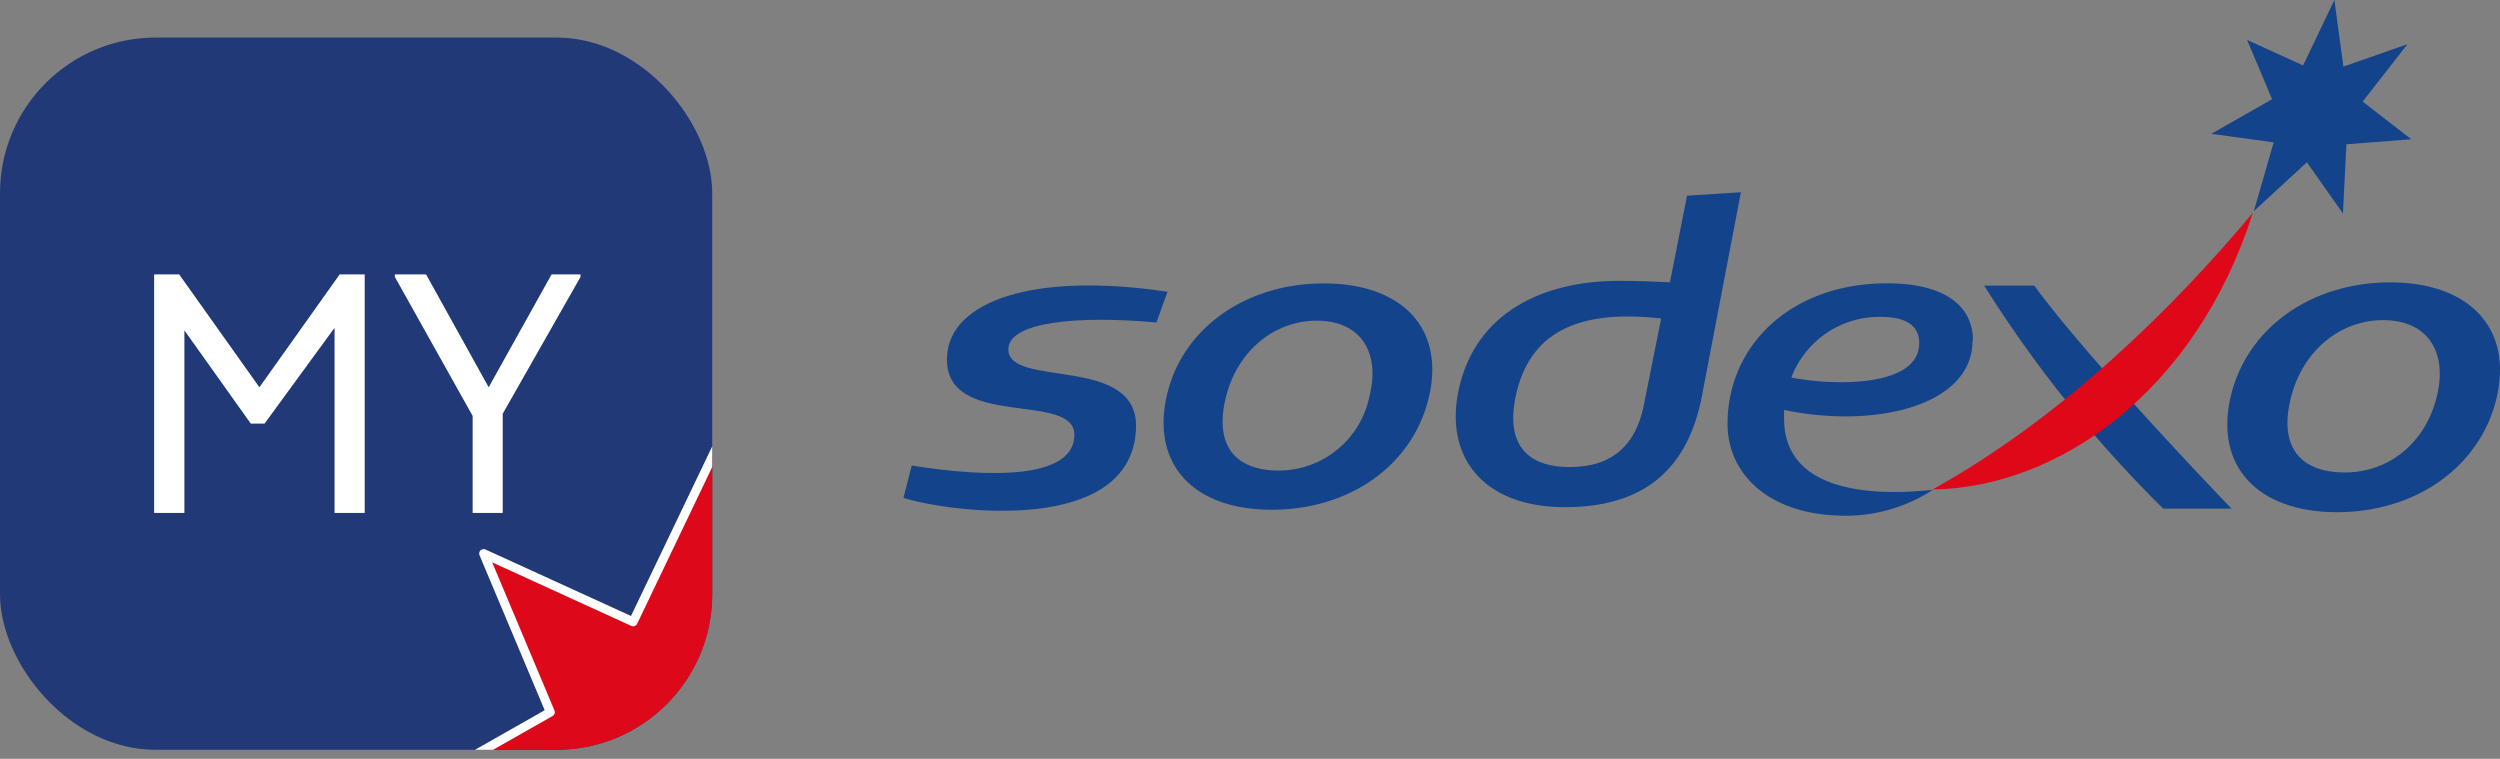 <svg xmlns="http://www.w3.org/2000/svg" xmlns:xlink="http://www.w3.org/1999/xlink" viewBox="0 0 263.57 80"><rect x="0" y="0" width="263.57" height="80" fill="#808080" stroke="none"/><defs><style>.a{fill:none;}.b{fill:#13438b;}.c{fill:#df0819;}.d{fill:#213a77;}.e{fill:#fff;}.f{clip-path:url(#a);}.g{fill:#dd091b;stroke:#fff;stroke-linecap:round;stroke-linejoin:round;stroke-width:0.94px;}</style><clipPath id="a"><rect class="a" y="3.96" width="75.09" height="75.09" rx="16.41"/></clipPath></defs><title>MYsodexo</title><path class="b" d="M183.54,20.27l-5.68.36-1.8,9.13c-2.17-.08-2.86-.15-5.41-.15-8,0-15,3.36-16.81,11.25C152.18,48,156.22,53.47,165,53.47c9,0,12.95-4.69,14.35-11.31ZM175.13,33.6l-1.87,9.34c-.82,3.78-3.1,6.3-7.75,6.3-5.35,0-6.76-3.31-5.59-8,1.66-6.61,7.06-8.58,15.21-7.66"/><path class="b" d="M121.92,34c-8.33-.76-15.49-.06-15.61,2.76-.18,4.25,13.73.54,13.46,8.36C119.38,56.59,100,54,95.25,52.49l.87-3.41c8.25,1.32,17,1.42,17.15-3.13.2-4.83-13.76-.49-13.43-8.32.24-5.83,9-9,23.25-6.87Z"/><path class="b" d="M139.56,29.88c-8.28,0-15,4.79-16.57,11.93s2.81,11.93,11.09,11.93S149,49,150.66,41.81s-2.82-11.93-11.1-11.93m4.81,11.93a9.77,9.77,0,0,1-9.52,7.8c-4.73,0-6.86-2.75-5.59-7.8,1.21-4.79,5.05-8,9.57-8s6.75,3.22,5.54,8"/><path class="b" d="M235.26,53.62h-7.2a130.3,130.3,0,0,1-18.87-23.51h5.28c5.83,8,20.79,23.51,20.79,23.51"/><polygon class="b" points="242.81 6.9 246.11 0 247.06 7.02 253.81 4.66 249.09 10.71 254.21 14.68 247.38 15.21 247.01 22.5 243.21 17.11 237.62 22.26 239.71 15.01 233.13 14.11 239.54 10.46 236.91 4.21 242.81 6.9"/><path class="b" d="M252,29.77c-8.41,0-15.18,4.86-16.84,12.11S238,54,246.38,54s15.18-4.86,16.85-12.12S260.36,29.77,252,29.77m4.89,12.11c-1.22,4.87-5.07,7.93-9.67,7.93-4.81,0-7-2.79-5.68-7.93,1.22-4.86,5.13-8.13,9.72-8.13s6.86,3.27,5.63,8.13"/><path class="c" d="M203.73,51.61c13.61-7.54,25.42-19.15,33.79-29.19-6,18.85-20.52,29-33.79,29.19"/><path class="b" d="M208,35.87c0-3.47-2.77-6-9.05-6-10.2,0-16.82,6.61-16.82,14.81,0,5.3,4.39,9.69,12.41,9.69a16.74,16.74,0,0,0,9.23-2.73c-7,.75-15.68,0-15.68-7.52l0-.9c9.59,2,19.87-.42,19.87-7.32m-9.62-2.49c2.61,0,4,.94,4,2.75,0,4.79-9.35,4.48-13.48,3.64a9.91,9.91,0,0,1,9.45-6.39"/><rect class="d" y="3.96" width="75.09" height="75.09" rx="16.41"/><path class="e" d="M16.25,54.08V28.93h2.64l8.46,11.9,8.46-11.9h2.64V54.08H35.27V34.56l-7.38,10.1H26.44l-7-9.83V54.08Z"/><path class="e" d="M49.83,54.08V43.85L41.63,29.2v-.27h3.29l6.6,11.9,6.63-11.9H61.2v.27L53,43.62V54.08Z"/><g class="f"><polygon class="g" points="66.75 65.56 75.59 47.1 78.12 65.89 96.19 59.56 83.56 75.75 97.25 86.36 78.98 87.76 77.98 107.27 67.82 92.86 52.88 106.62 58.48 87.23 40.87 84.82 58.02 75.08 50.99 58.36 66.75 65.56"/></g></svg>